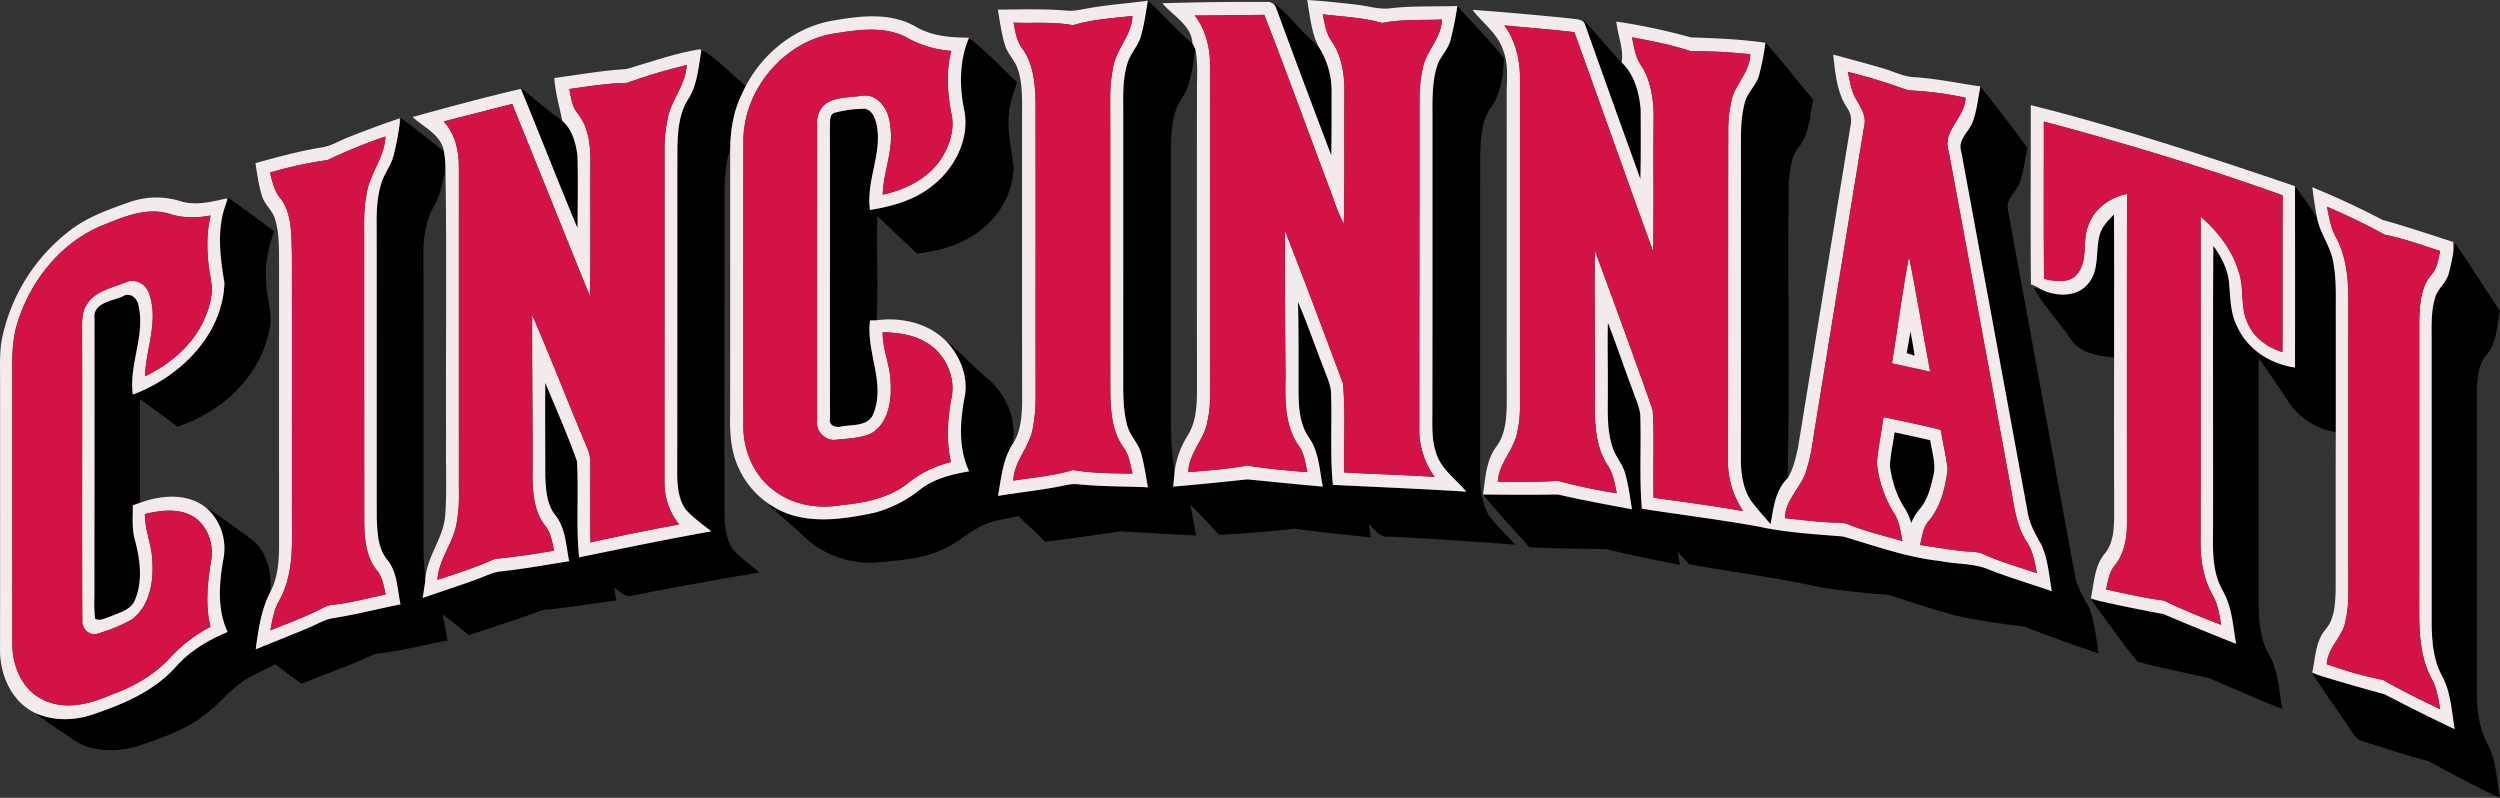 <svg xmlns="http://www.w3.org/2000/svg" width="1211.29" height="386.544" viewBox="0 0 1211.29 386.544">
  <rect x="0" y="0" width="1211.29" height="386.544" fill="#333333" stroke="none"/>
  <defs>
    <style>
      .a {
        fill: #f3eaec;
      }

      .b {
        fill: #d31245;
      }
    </style>
  </defs>
  <title>cincinnati-reds-logo-02-freelogovectors.net</title>
  <g>
    <path d="M590.517,207.086c7.442,6.632,13.84,14.401,21.609,20.675.343.638.996,1.899,1.339,2.538-1.308,8.298-1.712,17.218-6.679,24.349-4.639,7.037-4.904,15.771-5.138,23.913q.023,65.317.016,130.649c.171,8.609.171,17.265,1.821,25.765-.187,2.506-.467,5.013-.716,7.535,12.019-1.028,24.006-2.242,35.994-3.518,12.159,1.183,24.318,2.46,36.508,3.503-1.619-8.189-1.868-17.187-6.975-24.162-3.954-5.823-4.593-13.14-4.764-19.974-.062-15.117.109-30.249-.28-45.366,4.639,10.727,8.376,21.796,12.673,32.662,1.292,3.581,3.036,7.115,3.332,10.96.576,15.008-.576,30.078.903,45.055,21.546,1.043,43.093,1.915,64.608,3.285-4.966-6.103-12.19-10.836-14.556-18.666-2.413-6.975-1.79-14.463-1.837-21.702.078-46.191.016-92.367.047-138.542.047-8.889-.498-17.997,2.024-26.637,1.292-4.982,5.589-8.469,6.772-13.482a160.255,160.255,0,0,0,3.254-16.284c7.488,8.469,15.662,16.393,22.558,25.345-.187,8.703-1.728,18.199-7.333,25.236-3.83,6.912-3.954,15.148-4.172,22.87-.078,49.834.016,99.668-.047,149.502-.202,7.862.093,16.175,3.892,23.259,3.768,5.433,8.765,9.855,13.171,14.759-20.488-1.463-40.976-3.005-61.495-3.892-4.312.451-6.648-3.534-9.403-6.04.265,2.148.529,4.312.81,6.476-12.206-1.448-24.473-2.522-36.632-4.281-12.252,1.354-24.536,2.413-36.85,2.974-4.561-4.951-9.061-9.948-13.918-14.603.996,4.966,1.93,9.948,2.833,14.93q-18.168-.841-36.321-2.039c-12.252,1.744-24.504,3.596-36.819,5.044-4.172-4.297-8.687-8.236-12.968-12.423-5.511,1.323-11.256,1.899-16.487,4.203-7.41,3.114-13.108,9.185-20.597,12.174-9.31,4.359-19.709,4.92-29.767,5.978a46.602,46.602,0,0,1-37.13-12.517c-5.667-5.449-11.847-10.337-17.452-15.833l1.837.965c14.837,9.606,33.207,6.897,49.523,3.518a60.153,60.153,0,0,0,22.418-11.287c6.834-5.34,15.413-7.442,23.804-8.858-5.231-11.085-4.468-23.679-2.304-35.418,2.071-9.279-1.479-18.993-7.442-26.108l-1.277-1.681c6.632,5.527,12.548,11.847,19.056,17.514,9.621,7.613,15.35,20.348,12.937,32.6-4.748,7.473-5.433,16.502-6.99,25.003,9.107-1.479,18.277-2.538,27.369-4.141,4.001-.623,7.971-2.039,12.065-1.448,11.038,1.105,22.138.903,33.207,1.417-1.059-5.605-1.806-11.271-3.378-16.751-1.354-4.717-5.247-8.204-6.57-12.937-2.335-8.36-1.993-17.141-2.024-25.734q.023-62.234.016-124.468c.031-8.5-.529-17.203,1.993-25.423,1.386-4.966,5.449-8.64,6.663-13.653C588.82,218.373,589.521,212.69,590.517,207.086Z" transform="translate(-34.355 -206.728)"/>
    <path d="M651.903,208.347c7.675,6.227,13.358,14.478,21.095,20.644a39.539,39.539,0,0,1,6.539,21.531c-.047,10.477.078,20.955-.171,31.448q-13.638-35.612-26.731-71.443Z" transform="translate(-34.355 -206.728)"/>
    <path d="M801.576,216.442c6.43,6.601,12.034,13.949,18.495,20.535,6.149,5.838,8.5,14.556,9.216,22.761.078,11.256.109,22.512-.125,33.768q-13.684-37.667-27.042-75.459Z" transform="translate(-34.355 -206.728)"/>
    <path d="M503.848,224.989c8.251,6.663,15.724,14.261,23.306,21.687-1.993,5.76-4.079,11.629-4.11,17.81-.358,7.878,1.65,15.568,2.413,23.352a39.545,39.545,0,0,1-12.392,27.291c-9.092,9.076-21.92,13.093-34.421,14.447-6.399-6.087-12.875-12.097-19.211-18.262-.467,16.86.498,33.752-.343,50.597-.794.016-2.398.078-3.191.109-2.055,15.226,7.737,30.374,1.557,45.304-2.429,6.072-10.042,5.044-15.304,6.009-2.771.81-6.476-.405-5.636-3.923-.125-47.328.031-94.655-.062-141.983.078-2.148-.249-5.449,2.491-6.118a56.48,56.48,0,0,1,14.354-1.868c3.783.545,5.231,4.826,5.885,8.08,2.6,13.887-5.324,27.011-3.285,40.945,10.633-1.728,21.406-4.702,29.969-11.536,11.287-8.672,18.869-23.664,15.444-37.971C499.131,247.641,499.334,235.731,503.848,224.989Z" transform="translate(-34.355 -206.728)"/>
    <path d="M889.708,227.449c8.22,8.734,15.381,18.433,23.15,27.571-1.728,7.784-1.635,16.658-7.052,23.041-3.83,4.982-4.297,11.567-4.811,17.608-.529,47.577.514,95.184-.514,142.761-6.009,5.869-6.85,14.432-8.236,22.263-2.896-3.378-5.885-6.663-8.625-10.166-4.344-5.511-5.558-12.766-5.776-19.6q-.023-74.704.016-149.393c.047-8.36-.343-16.892,1.868-25.049,1.23-5.075,5.791-8.5,6.99-13.591A118.104,118.104,0,0,0,889.708,227.449Z" transform="translate(-34.355 -206.728)"/>
    <path d="M374.087,231.653l1.059-.343c7.519,4.577,13.622,11.443,20.503,17.032-.436.919-1.308,2.787-1.728,3.721-4.188,8.345-5.682,17.701-5.776,26.964-2.335,6.834-2.615,14.089-2.771,21.235q-.047,77.927-.031,155.823c.125,5.807.841,12.003,4.188,16.923,3.736,4.235,8.547,7.317,12.657,11.147-20.441,3.332-40.789,7.115-61.121,11.053-3.721,1.479-6.29-1.993-9.061-3.799.311,2.086.623,4.172.934,6.274-11.77,1.463-23.477,3.55-35.293,4.53-11.941,4.344-24.053,8.204-36.087,12.252-4.25-3.425-8.547-6.772-12.782-10.197.825,4.25,1.604,8.516,2.413,12.782-11.053,2.133-21.998,4.904-33.192,6.258-3.363.42-6.258,2.289-9.325,3.534-9.325,3.954-18.869,7.317-28.225,11.162-4.266-3.098-8.5-6.212-12.688-9.388-5.449,2.865-11.256,5.075-16.284,8.687-6.399,4.39-11.116,10.711-17.327,15.319-9.559,7.675-21.329,11.598-32.756,15.522-10.586,3.207-23.15,3.129-32.398-3.612-5.729-4.235-12.019-7.706-17.499-12.299,8.251,3.69,17.701,3.736,26.279,1.152,15.195-4.966,30.685-11.287,41.645-23.415,6.803-7.769,15.755-13.124,25.221-17.047-5.169-11.022-4.11-23.446-2.102-35.091a26.456,26.456,0,0,0-6.336-23.228l-1.541-1.837c7.037,4.639,13.778,9.699,20.628,14.587,8.36,5.729,11.022,16.845,9.917,26.435-4.421,8.531-5.651,18.168-6.975,27.556,8.594-3.55,17.234-6.912,25.797-10.524,4.032-1.635,7.784-4.126,12.19-4.655,10.836-1.759,21.453-4.468,32.195-6.632-1.588-7.224-1.448-15.459-6.336-21.469-4.733-5.682-4.888-13.498-5.184-20.519-.078-47.779.031-95.558-.047-143.321-.062-6.539.436-13.171,2.491-19.414,1.479-4.297,4.406-7.94,5.605-12.346a139,139,0,0,0,3.114-16.004c.14-.638.42-1.915.56-2.569,7.084,5.262,14.027,10.727,20.861,16.3a52.134,52.134,0,0,1,.701,8.531c-1.354,6.04-2.335,12.33-5.496,17.779-4.094,7.037-5.231,15.319-5.184,23.337q.093,71.575.016,143.166c0,5.247.669,10.477.825,15.74-.389,2.569-.778,5.153-1.183,7.737,8.687-3.067,17.468-5.9,26.124-9.061,3.954-1.37,7.753-3.487,12.003-3.877,11.007-1.168,21.905-3.191,32.849-4.904-1.588-7.613-1.666-16.16-6.834-22.434-4.172-5.371-4.437-12.47-4.764-18.978.047-15.008-.156-30.016.031-45.023,5.2,12.564,10.758,25.034,15.304,37.846,1.028,15.522-.56,31.183,1.09,46.689,21.313-4.312,42.595-8.78,64.017-12.564-4.188-3.425-8.718-6.476-12.33-10.524-3.409-4.717-4.048-10.82-4.172-16.471.093-52.901.031-105.802.093-158.703.171-7.955.747-16.393,4.997-23.352C372.188,248.186,372.717,239.639,374.087,231.653Z" transform="translate(-34.355 -206.728)"/>
    <path d="M286.547,249.26c6.772,5.309,13.217,11.053,20.254,16.035,4.811,4.079,6.539,10.727,7.348,16.736.311,11.738.125,23.493.016,35.231-9.388-22.387-18.153-45.039-27.416-67.488Z" transform="translate(-34.355 -206.728)"/>
    <path d="M993.86,248.622c7.784,9.73,15.444,19.585,22.761,29.689-1.183,5.823-1.806,11.816-3.892,17.421-1.697,4.11-6.43,7.317-5.573,12.221q16.3,88.669,32.507,177.369c.934,6.056,4.468,11.131,7.239,16.44,2.351,6.99,3.098,14.401,4.281,21.655-12.05-4.328-24.193-8.36-36.072-13.093-11.131-1.323-22.231-2.942-33.176-5.309-10.82-3.005-21.515-6.43-32.148-9.979-10.898-.919-21.811-1.946-32.631-3.596-21.282-4.811-42.984-7.426-64.453-11.303-1.806-2.117-3.643-4.219-5.511-6.274.28,1.666.856,4.966,1.152,6.617-11.925-2.46-23.897-4.717-35.698-7.706-12.408-.265-24.878-.14-37.286-.919-7.426-8.578-15.444-16.627-22.449-25.548,12.065.125,24.146.218,36.212,0,11.925,2.693,23.944,4.966,35.963,7.177-.95-5.682-1.666-11.427-3.191-16.985-1.152-4.67-4.639-8.267-6.149-12.782-3.129-9.17-2.273-18.962-2.366-28.474.062-10.727-.234-21.438.016-32.148,4.359,11.022,8.049,22.294,12.268,33.363,1.277,3.768,3.098,7.442,3.441,11.458.498,15.086-.529,30.234.763,45.288,18.635,2.927,37.379,5.215,55.952,8.531,13.669,3.051,27.696,3.799,41.614,4.935,15.49,4.608,30.872,10.119,47.032,11.894,8.049,1.681,16.674.887,24.271,4.437,9.792,3.752,19.865,6.725,29.767,10.182-1.339-7.426-1.821-15.195-4.888-22.185-2.958-5.153-5.978-10.4-6.881-16.362q-15.996-87.221-32.102-174.396c-1.759-5.106,2.584-8.874,4.842-12.875C992.147,261.466,992.614,254.896,993.86,248.622Z" transform="translate(-34.355 -206.728)"/>
    <path d="M1146.32,296.93c3.768,4.935,7.302,10.042,10.68,15.257,1.386,7.675,6.648,13.918,7.862,21.624,1.697,8.936,1.105,18.059,1.23,27.104q-.023,27.603,0,55.205a33.999,33.999,0,0,1-22.434-13.996c-4.966-7.302-9.792-14.712-14.946-21.873-.062,40.275,0,80.55-.031,120.81.28,7.551,1.012,15.413,4.67,22.169,4.935,8.127,5.2,17.935,6.803,27.042q-17.678-7.146-35.075-14.899c-11.676-2.709-23.508-4.873-35.06-8.095-8.018-9.606-15.039-20.099-22.605-30.093.919.156,2.787.451,3.705.607,10.446,2.382,20.939,4.499,31.479,6.445,11.629,4.997,23.399,9.73,35.153,14.432-1.495-8.889-1.977-18.324-6.725-26.248-5.324-9.715-4.39-21.126-4.406-31.806.078-44.93-.156-89.86.125-134.774,3.83,5.231,6.975,11.209,7.628,17.763.669,7.333.545,15.055,4.126,21.749,5.06,10.867,16.129,17.857,27.836,19.429Q1146.359,340.856,1146.32,296.93Z" transform="translate(-34.355 -206.728)"/>
    <path d="M144.844,302.441c7.442,5.402,14.961,10.695,22.247,16.316-2.413,7.597-4.53,15.444-3.83,23.493-.062,8.438,3.783,16.783,1.401,25.158-4.499,22.263-23.321,39.139-44.292,46.082-5.947-4.639-12.19-8.905-18.199-13.467.047,16.783-.031,33.55.031,50.332-1.168.389-2.335.794-3.487,1.23.016,5.573-.529,11.287,1.012,16.736,2.553,9.543,3.954,20.161-.14,29.486-2.071,4.53-7.348,5.714-11.505,7.535-2.444.732-5.06,2.46-7.628,1.245-.716-5.449-.28-10.944-.358-16.409q.093-64.593.047-129.185c-.856-7.675,8.656-8.345,13.809-10.727,3.472-2.18,6.975.981,7.504,4.453,3.394,14.525-4.748,28.583-2.756,43.202,22.73-8.485,43.498-28.661,44.401-54.069-2.102-12.766-3.908-26.139.825-38.594C144.159,304.559,144.611,303.142,144.844,302.441Z" transform="translate(-34.355 -206.728)"/>
    <path d="M1051.649,320.656c1.028-4.063,4.11-7.099,6.943-10.01.202,23.103.031,46.191.078,69.294-7.784-.732-17.078-2.102-21.438-9.481-5.527-8.267-12.75-15.397-17.39-24.224.841.171,2.506.498,3.347.654,7.27,3.643,17.67,4.032,23.088-2.958C1051.665,337.346,1049.578,328.331,1051.649,320.656Z" transform="translate(-34.355 -206.728)"/>
    <path d="M1223.896,324.548c7.395,10.882,14.541,21.92,21.749,32.927-1.681,7.302-1.463,15.802-6.881,21.609-3.612,4.484-4.017,10.571-4.328,16.082-.047,49.289.031,98.578-.031,147.867.234,7.971,1.043,16.284,4.826,23.446,4.515,8.173,4.842,17.763,6.321,26.793-11.863-5.449-23.321-11.77-34.842-17.857-10.789-2.787-21.344-6.352-31.977-9.637-2.538-.623-3.768-3.129-5.215-5.029-6.134-9.341-12.844-18.308-18.822-27.758l2.6.716c10.727,3.363,21.562,6.399,32.382,9.388q16.837,8.804,34.017,16.938c-1.51-8.765-1.837-18.059-6.243-25.999-4.344-8.158-4.888-17.623-4.92-26.684q-.023-67.722-.016-135.459c.031-6.772-.358-13.7,1.51-20.301,1.043-4.702,5.511-7.597,6.741-12.221a95.55,95.55,0,0,0,2.289-10.867C1223.274,327.522,1223.694,325.545,1223.896,324.548Z" transform="translate(-34.355 -206.728)"/>
    <path d="M960.014,367.237q1.098,5.932,2.039,11.879c-1.308-.42-2.6-.856-3.876-1.277C958.753,374.289,959.376,370.755,960.014,367.237Z" transform="translate(-34.355 -206.728)"/>
    <path d="M952.308,416.168c5.76,1.261,11.521,2.491,17.281,3.845.841,5.791,3.005,11.676,1.432,17.545-1.214,5.527-2.724,11.256-6.399,15.693a23.419,23.419,0,0,0-4.25,6.943,27.208,27.208,0,0,0-3.098-7.13c-4.032-6.103-6.212-13.28-7.239-20.472C950.284,427.065,951.561,421.632,952.308,416.168Z" transform="translate(-34.355 -206.728)"/>
    <g>
      <path class="a" d="M667.72,206.728c7.94.467,15.864,1.354,23.773,2.242,5.636.607,11.209,2.569,16.923,1.728,10.633-1.23,21.36-.685,32.055-1.059a160.255,160.255,0,0,1-3.254,16.284c-1.183,5.013-5.48,8.5-6.772,13.482-2.522,8.64-1.977,17.748-2.024,26.637-.031,46.175.031,92.351-.047,138.542.047,7.239-.576,14.728,1.837,21.702,2.366,7.831,9.59,12.564,14.556,18.666-21.515-1.37-43.062-2.242-64.608-3.285-1.479-14.977-.327-30.047-.903-45.055-.296-3.845-2.039-7.379-3.332-10.96-4.297-10.867-8.033-21.936-12.673-32.662.389,15.117.218,30.249.28,45.366.171,6.834.81,14.152,4.764,19.974,5.106,6.975,5.355,15.973,6.975,24.162-12.19-1.043-24.349-2.32-36.508-3.503-11.988,1.277-23.975,2.491-35.994,3.518.249-2.522.529-5.029.716-7.535a44.23,44.23,0,0,1,6.305-17.218c3.954-6.196,4.437-13.762,4.515-20.908q-.07-72.439-.016-144.894c-.078-7.224.623-14.541-.825-21.655-.343-.638-.996-1.899-1.339-2.538-.514-8.905-9.434-13.264-14.572-19.46q25.104-.771,50.254-.623a4.41,4.41,0,0,1,4.826,2.849q13.171,35.799,26.731,71.443c.249-10.493.125-20.97.171-31.448a39.539,39.539,0,0,0-6.539-21.531C669.697,222.047,668.981,214.216,667.72,206.728Zm-54.473,7.504c5.215,6.741,7.379,15.319,7.41,23.742q.047,80.192.016,160.4a57.905,57.905,0,0,1-1.292,12.579c-1.557,8.827-8.998,15.288-9.31,24.551,9.543-.825,19.133-1.479,28.583-3.223,9.652,1.604,19.414,2.413,29.175,3.223-1.074-4.297-1.463-8.983-4.141-12.657-6.881-9.761-6.772-22.325-6.476-33.752-.265-23.524-.265-47.047-.265-70.571,9.652,24.473,18.775,49.18,28.07,73.778,1.37,14.338.28,28.91.654,43.326,14.587.872,29.206,1.136,43.794,2.195a39.033,39.033,0,0,1-7.442-23.851q.047-80.145.109-160.306a68.031,68.031,0,0,1,1.448-13.295c1.401-8.812,9.248-14.93,9.357-24.178-9.652.389-19.398-.249-28.926,1.681-9.357-2.74-19.165-3.02-28.77-4.219.996,4.39,1.557,9.107,4.219,12.906,5.184,7.348,6.399,16.627,6.29,25.423-.187,21.048.156,42.097-.296,63.145-3.114-5.62-4.842-11.832-7.177-17.795-10.462-27.789-20.566-55.75-31.37-83.415C635.696,214.045,624.471,214.232,613.247,214.232Z" transform="translate(-34.355 -206.728)"/>
      <path class="a" d="M560.315,210.978c9.979-1.899,20.13-2.553,30.202-3.892-.996,5.605-1.697,11.287-3.269,16.783-1.214,5.013-5.278,8.687-6.663,13.653-2.522,8.22-1.962,16.923-1.993,25.423q0,62.234-.016,124.468c.031,8.594-.311,17.374,2.024,25.734,1.323,4.733,5.215,8.22,6.57,12.937,1.572,5.48,2.32,11.147,3.378,16.751-11.069-.514-22.169-.311-33.207-1.417-4.094-.592-8.064.825-12.065,1.448-9.092,1.604-18.262,2.662-27.369,4.141,1.557-8.5,2.242-17.53,6.99-25.003,4.063-6.025,4.593-13.482,4.702-20.519q-.093-72.416-.031-144.816c-.047-5.978-.28-12.112-2.569-17.717-1.572-3.705-4.655-6.585-5.76-10.493-1.681-5.573-2.46-11.349-3.409-17.078,11.178-.078,22.387-.451,33.55.483C554.383,212.192,557.357,211.507,560.315,210.978Zm-6.072,7.971c-9.528-1.775-19.227-.887-28.832-1.245.919,4.312,1.495,8.905,4.266,12.517,5.527,7.535,6.227,17.281,6.43,26.31.062,47.763-.016,95.527.031,143.29a71.154,71.154,0,0,1-1.308,13.949c-1.323,9.357-9.139,16.144-9.512,25.812,9.699-1.495,19.538-2.304,28.973-5.122,9.481,1.619,19.149,1.572,28.755,1.728-1.012-4.266-1.557-8.858-4.219-12.486-5.994-8.158-6.43-18.729-6.508-28.474-.078-46.674.016-93.363-.047-140.052a74.389,74.389,0,0,1,1.354-15.553c1.417-9.092,9.092-15.708,9.403-25.158C573.376,215.524,563.568,216.131,554.243,218.949Z" transform="translate(-34.355 -206.728)"/>
      <path class="a" d="M747.803,211.492c15.957,1.152,31.899,2.584,47.826,4.203,2.242.42,5.091.109,6.492,2.351q13.428,37.761,27.042,75.459c.234-11.256.202-22.512.125-33.768-.716-8.204-3.067-16.923-9.216-22.761,1.105-6.663-1.977-13.186-2.569-19.803a297.935,297.935,0,0,1,36.118,7.66c12.05.436,24.131.887,36.087,2.615a118.104,118.104,0,0,1-2.989,15.444c-1.199,5.091-5.76,8.516-6.99,13.591-2.211,8.158-1.821,16.689-1.868,25.049q.047,74.704-.016,149.393c.218,6.834,1.432,14.089,5.776,19.6,2.74,3.503,5.729,6.788,8.625,10.166,1.386-7.831,2.226-16.393,8.236-22.263,2.818-4.468,3.892-9.777,5.044-14.852q12.68-77.927,25.423-155.838a10.789,10.789,0,0,0-1.79-8.967c-4.888-7.597-5.62-16.892-6.601-25.625,8.033,2.226,16.113,4.312,24.1,6.694,5.2,1.463,10.119,4.172,15.631,4.297,10.618.732,21.048,2.927,31.572,4.484-1.245,6.274-1.713,12.844-4.39,18.744-2.257,4.001-6.601,7.769-4.842,12.875q16.09,87.174,32.102,174.396c.903,5.963,3.923,11.209,6.881,16.362,3.067,6.99,3.55,14.759,4.888,22.185-9.901-3.456-19.974-6.43-29.767-10.182-7.597-3.55-16.222-2.756-24.271-4.437-16.16-1.775-31.541-7.286-47.032-11.894-13.918-1.136-27.945-1.884-41.614-4.935-18.573-3.316-37.317-5.605-55.952-8.531-1.292-15.055-.265-30.202-.763-45.288-.343-4.017-2.164-7.691-3.441-11.458-4.219-11.069-7.909-22.34-12.268-33.363-.249,10.711.047,21.422-.016,32.148.093,9.512-.763,19.305,2.366,28.474,1.51,4.515,4.997,8.111,6.149,12.782,1.526,5.558,2.242,11.303,3.191,16.985-12.019-2.211-24.037-4.484-35.963-7.177-12.065.218-24.146.125-36.212,0,1.136-8.018,1.495-16.767,6.632-23.43,4.126-5.698,4.702-13.046,4.857-19.85q-.047-74.681-.016-149.393c-.14-7.597,1.183-15.553-1.821-22.761C759.946,222.872,752.707,217.952,747.803,211.492Zm15.428,7.551c5.371,7.255,7.504,16.331,7.597,25.221q.023,74.681.016,149.362c-.016,7.379.374,14.852-1.245,22.122-1.448,8.843-9.045,15.163-9.481,24.349,9.637.109,19.274.265,28.895-.42a284.292,284.292,0,0,0,28.677,6.056c-.981-4.717-1.681-9.699-4.515-13.731-6.383-9.933-6.227-22.263-6.056-33.627.109-23.461-.311-46.938-.047-70.4,9.434,25.75,18.962,51.5,28.038,77.374.841,14.136.047,28.365.436,42.548,14.494,2.024,29.019,3.892,43.435,6.492a42.951,42.951,0,0,1-7.395-24.831c.109-52.948.031-105.88.125-158.827a65.905,65.905,0,0,1,1.37-14.323c1.354-8.563,9.185-14.37,9.294-23.368a251.561,251.561,0,0,0-28.832-1.51c-9.279-3.051-18.869-4.935-28.459-6.71,1.012,4.655,1.65,9.606,4.437,13.638,5.247,8.127,6.227,18.121,6.025,27.571-.218,20.799.156,41.614-.249,62.429-12.891-35.324-25.361-70.789-38.158-106.144C785.852,221.019,774.534,220.101,763.231,219.042ZM929.641,241.554c1.121,4.639,1.65,9.606,4.312,13.7,2.055,3.721,4.764,7.769,3.674,12.221q-11.956,73.14-23.851,146.279c-1.152,6.788-1.853,13.7-4.032,20.27-2.164,8.64-10.4,14.37-10.555,23.773,7.519.716,15.023,1.79,22.59,2.071,2.865.14,5.9-.187,8.594,1.121,8.36,3.316,17.125,5.402,25.765,7.893-.981-4.624-1.479-9.559-4.157-13.591a57.268,57.268,0,0,1-8.267-24.131c.592-7.504,2.257-14.868,3.207-22.325,9.294,1.93,18.604,3.814,27.805,6.181.965,6.383,2.584,12.657,3.269,19.071-1.028,8.921-3.316,18.23-9.263,25.221-2.756,3.192-3.051,7.566-4.079,11.489,6.975.934,13.902,2.273,20.924,2.958,3.378.405,6.99.016,10.119,1.65,8.282,3.659,17.001,6.149,25.563,9.045-1.028-5.34-1.93-10.867-5.106-15.444-5.184-8.173-5.994-17.966-7.784-27.229q-14.875-80.893-29.86-161.77c-3.269-10.01,8.049-16.238,8.173-25.937a167.932,167.932,0,0,0-27.852-3.581A279.435,279.435,0,0,0,929.641,241.554Zm22.667,174.614c-.747,5.464-2.024,10.898-2.273,16.425,1.028,7.193,3.207,14.37,7.239,20.472a27.208,27.208,0,0,1,3.098,7.13,23.419,23.419,0,0,1,4.25-6.943c3.674-4.437,5.184-10.166,6.399-15.693,1.572-5.869-.592-11.754-1.432-17.545C963.828,418.659,958.068,417.429,952.308,416.168Z" transform="translate(-34.355 -206.728)"/>
      <path class="a" d="M436.267,217.003c13.716-2.444,28.832-4.686,41.583,2.538,7.831,4.733,17.063,5.387,25.999,5.449-4.515,10.742-4.717,22.652-2.538,33.97,3.425,14.307-4.157,29.299-15.444,37.971-8.563,6.834-19.336,9.808-29.969,11.536-2.039-13.934,5.885-27.058,3.285-40.945-.654-3.254-2.102-7.535-5.885-8.08a56.48,56.48,0,0,0-14.354,1.868c-2.74.669-2.413,3.97-2.491,6.118.093,47.328-.062,94.655.062,141.983-.841,3.518,2.865,4.733,5.636,3.923,5.262-.965,12.875.062,15.304-6.009,6.181-14.93-3.612-30.078-1.557-45.304.794-.031,2.398-.093,3.191-.109,12.641-1.697,26.559,1.666,35.091,11.661,5.963,7.115,9.512,16.829,7.442,26.108-2.164,11.738-2.927,24.333,2.304,35.418-8.391,1.417-16.969,3.518-23.804,8.858a60.153,60.153,0,0,1-22.418,11.287c-16.316,3.378-34.686,6.087-49.523-3.518a41.773,41.773,0,0,1-16.565-19.663c-3.254-7.706-3.69-16.207-3.503-24.458.062-42.859,0-85.719.031-128.578.093-9.263,1.588-18.62,5.776-26.964C401.581,234.704,417.522,220.817,436.267,217.003Zm3.254,5.807c-25.065,3.472-45.117,27.338-44.977,52.512q-.093,68.516-.016,137.063c-.249,12.346,5.044,25.018,15.241,32.304,9.232,6.866,21.375,8.734,32.522,6.741,11.178-1.059,22.73-3.378,31.79-10.446a52.799,52.799,0,0,1,21.002-10.384c-2.273-10.088-1.697-20.488.187-30.576,2.506-10.742-3.223-22.652-12.906-27.805-6.149-3.534-13.373-4.266-20.317-4.53-.171,8.376,3.721,16.129,3.83,24.489.56,8.936-1.136,19.959-9.73,24.722-5.34,2.226-11.318,2.32-17.001,2.927-4.966.576-9.481-4.126-8.905-9.045q.023-72.369.016-144.754a11.15,11.15,0,0,1,4.421-9.216c5.013-3.269,11.443-2.771,17.141-3.69,8.173-1.261,13.358,7.161,13.809,14.307,1.977,11.458-3.269,22.325-3.581,33.643,10.789-2.429,21.671-7.582,28.023-16.985,4.359-6.601,7.115-14.868,5.153-22.761-1.853-9.855-2.538-20.114.047-29.922a51.536,51.536,0,0,1-21.313-6.336C463.355,219.291,450.916,221.035,439.52,222.81Z" transform="translate(-34.355 -206.728)"/>
      <path class="a" d="M337.782,240.2c11.847-3.441,23.788-7.722,35.916-9.637l.389,1.09c-1.37,7.987-1.899,16.534-6.523,23.477-4.25,6.959-4.826,15.397-4.997,23.352-.062,52.901,0,105.802-.093,158.703.125,5.651.763,11.754,4.172,16.471,3.612,4.048,8.142,7.099,12.33,10.524-21.422,3.783-42.704,8.251-64.017,12.564-1.65-15.506-.062-31.168-1.09-46.689-4.546-12.813-10.104-25.283-15.304-37.846-.187,15.008.016,30.016-.031,45.023.327,6.508.592,13.607,4.764,18.978,5.169,6.274,5.247,14.821,6.834,22.434-10.944,1.713-21.842,3.736-32.849,4.904-4.25.389-8.049,2.506-12.003,3.877-8.656,3.16-17.436,5.994-26.124,9.061.405-2.584.794-5.169,1.183-7.737.156-11.894,9.107-21.079,9.761-32.787.872-12.455.14-24.956.374-37.426-.202-43.264.42-86.56-.296-129.808a52.134,52.134,0,0,0-.701-8.531c-1.401-8.267-9.652-11.676-15.226-16.767,17.436-4.826,34.888-9.543,52.496-13.653,9.263,22.449,18.028,45.101,27.416,67.488.109-11.738.296-23.493-.016-35.231-.81-6.009-2.538-12.657-7.348-16.736-1.37-6.912-3.409-13.716-3.892-20.768C314.523,242.955,326.074,240.9,337.782,240.2Zm.358,6.694c-9.388.156-18.651,1.697-27.929,2.974.841,4.079,1.277,8.547,4.063,11.879,5.527,6.85,6.274,16.082,6.165,24.551-.202,21.313.265,42.626-.28,63.939-12.61-31.028-24.987-62.149-37.66-93.145q-16.604,4.227-33.16,8.5c5.62,5.916,7.333,14.292,7.348,22.2q-.023,75.522,0,151.012c-.062,6.694.389,13.467-.887,20.099-1.136,10.291-8.858,18.293-9.481,28.739,9.372-3.036,18.76-6.087,27.758-10.119,9.621-.919,19.211-2.366,28.755-3.97-.981-4.203-1.526-8.749-4.39-12.174-5.371-6.788-5.978-15.88-6.072-24.209.156-25.952-.311-51.905-.156-77.857,8.78,20.27,16.783,40.851,25.314,61.23,1.386,3.347,3.083,6.757,2.865,10.509,0,12.813-.078,25.641.047,38.469q21.414-4.741,42.984-8.703a32.036,32.036,0,0,1-7.13-20.426q.023-80.963.031-161.91a70.331,70.331,0,0,1,1.339-13.264c1.386-9.637,8.921-17.016,9.403-26.949A266.099,266.099,0,0,0,338.14,246.894Z" transform="translate(-34.355 -206.728)"/>
      <path class="a" d="M1018.286,257.652c43.326,10.851,85.75,24.94,128.033,39.279q.07,43.926.016,87.852c-11.707-1.572-22.776-8.563-27.836-19.429-3.581-6.694-3.456-14.416-4.126-21.749-.654-6.554-3.799-12.532-7.628-17.763-.28,44.914-.047,89.844-.125,134.774.016,10.68-.919,22.091,4.406,31.806,4.748,7.924,5.231,17.359,6.725,26.248-11.754-4.702-23.524-9.434-35.153-14.432-10.54-1.946-21.033-4.063-31.479-6.445-.934-.296-2.787-.887-3.721-1.183,1.635-7.457,1.681-15.88,6.959-21.905,3.845-4.842,4.219-11.334,4.344-17.25q-.117-38.765-.031-77.514c-.047-23.103.125-46.191-.078-69.294-2.833,2.911-5.916,5.947-6.943,10.01-2.071,7.675.016,16.689-5.371,23.275-5.418,6.99-15.817,6.601-23.088,2.958a17.338,17.338,0,0,0-4.795-2.335C1018.053,315.581,1018.38,286.609,1018.286,257.652Zm6.336,7.971c.047,25.407-.125,50.815.093,76.222,5.247,1.121,11.847,2.413,15.911-2.133,5.791-6.679,2.32-16.269,5.62-23.897,2.833-8.064,10.477-13.513,18.682-15.101-.125,53.259-.031,106.534-.031,159.793-.016,7.115-1.292,14.681-5.978,20.301-2.74,3.223-3.176,7.551-4.157,11.505,9.294,2.008,18.557,4.172,28.007,5.387,9.03,4.421,18.386,8.158,27.789,11.77-.887-4.779-1.526-9.746-3.97-14.027-4.437-7.691-6.056-16.689-6.025-25.47.078-52.776-.031-105.537.047-158.298,8.547,7.364,15.724,16.751,18.76,27.758,2.366,7.862.374,16.549,4.11,24.069,3.02,6.99,9.652,11.614,16.736,13.825.156-25.314-.078-50.628.125-75.942C1102.339,287.729,1063.637,276.038,1024.623,265.623Z" transform="translate(-34.355 -206.728)"/>
      <path class="a" d="M203.163,273.204c8.236-3.238,16.534-6.352,24.925-9.17l-.031,2.429a139,139,0,0,1-3.114,16.004c-1.199,4.406-4.126,8.049-5.605,12.346-2.055,6.243-2.553,12.875-2.491,19.414.078,47.763-.031,95.542.047,143.321.296,7.021.451,14.837,5.184,20.519,4.888,6.009,4.748,14.245,6.336,21.469-10.742,2.164-21.36,4.873-32.195,6.632-4.406.529-8.158,3.02-12.19,4.655-8.563,3.612-17.203,6.975-25.797,10.524,1.323-9.388,2.553-19.024,6.975-27.556,3.627-6.803,4.328-14.619,4.359-22.2q-.023-68.516,0-137.032c-.047-7.146.156-14.432-1.853-21.36-1.105-4.297-4.997-7.115-6.352-11.287-1.65-5.247-2.382-10.727-3.269-16.129,10.618-2.958,21.297-5.854,32.195-7.644C194.896,277.47,198.866,274.855,203.163,273.204Zm-10.057,11.069a195.796,195.796,0,0,0-27.867,6.056c1.043,4.826,2.32,9.715,5.745,13.451,4.951,7.613,4.499,17.203,4.811,25.921.093,46.207-.016,92.398.047,138.589-.062,10.026-1.136,20.457-6.149,29.346-2.6,4.406-3.378,9.543-4.312,14.494,8.422-3.425,17.032-6.476,25.112-10.711a13.534,13.534,0,0,1,5.791-1.728c8.422-.996,16.642-3.176,24.925-4.951-.981-3.939-1.401-8.267-4.126-11.474-5.542-6.741-6.149-15.895-6.243-24.255q-.093-68.469-.031-136.938c.016-6.757-.296-13.591.996-20.27,1.09-10.337,8.905-18.417,9.294-28.941A258.438,258.438,0,0,0,193.106,284.273Z" transform="translate(-34.355 -206.728)"/>
      <path class="a" d="M1154.695,297.428c11.521,4.779,22.885,9.964,33.923,15.802,11.552,3.223,22.948,7.052,34.375,10.742.016,1.136.047,3.394.062,4.53a95.55,95.55,0,0,1-2.289,10.867c-1.23,4.624-5.698,7.519-6.741,12.221-1.868,6.601-1.479,13.529-1.51,20.301q.047,67.722.016,135.459c.031,9.061.576,18.526,4.92,26.684,4.406,7.94,4.733,17.234,6.243,25.999q-17.164-8.173-34.017-16.938c-10.82-2.989-21.655-6.025-32.382-9.388-.654-.296-1.977-.887-2.631-1.183,1.588-7.084,1.557-15.148,6.539-20.924,4.266-5.029,4.546-12.019,4.811-18.293.062-25.734-.062-51.469.078-77.187q0-27.603,0-55.205c-.125-9.045.467-18.168-1.23-27.104-1.214-7.706-6.476-13.949-7.862-21.624C1155.988,307.299,1155.365,302.364,1154.695,297.428Zm7.161,9.466c.965,5.169,1.868,10.462,4.484,15.101,5.324,9.979,5.947,21.624,5.823,32.709q-.047,70.057,0,140.146a59.731,59.731,0,0,1-1.292,12.439c-1.245,7.909-8.656,12.984-9.154,21.235a193.402,193.402,0,0,0,27.322,7.675c8.967,5.184,18.324,9.668,27.649,14.183-.919-5.044-1.666-10.244-4.172-14.79-6.897-12.953-5.963-28.07-5.994-42.252q.023-66.181.016-132.361c.296-7.224.856-15.179,5.714-20.955,2.989-3.191,3.534-7.613,4.359-11.707-8.889-2.88-17.717-6.04-26.902-7.893C1180.679,315.425,1171.338,310.973,1161.857,306.894Z" transform="translate(-34.355 -206.728)"/>
      <path class="a" d="M97.813,304.419a38.965,38.965,0,0,1,23.913-.234c7.582,2.366,15.397.234,22.87-1.417l-.669,2.491c-4.733,12.455-2.927,25.828-.825,38.594-.903,25.407-21.671,45.584-44.401,54.069-1.993-14.619,6.149-28.677,2.756-43.202-.529-3.472-4.032-6.632-7.504-4.453-5.153,2.382-14.665,3.051-13.809,10.727q0,64.593-.047,129.185c.078,5.464-.358,10.96.358,16.409,2.569,1.214,5.184-.514,7.628-1.245,4.157-1.821,9.434-3.005,11.505-7.535,4.094-9.325,2.693-19.943.14-29.486-1.541-5.449-.996-11.162-1.012-16.736,1.152-.436,2.32-.841,3.487-1.23,11.022-4.172,25.236-4.951,34.001,4.25a26.456,26.456,0,0,1,6.336,23.228c-2.008,11.645-3.067,24.069,2.102,35.091-9.466,3.923-18.417,9.279-25.221,17.047C108.461,542.099,92.971,548.42,77.776,553.386c-8.578,2.584-18.028,2.538-26.279-1.152-11.521-5.418-17.281-18.588-17.125-30.825q.07-64.639.016-129.279c.062-7.769-.498-15.677,1.37-23.29A88.44,88.44,0,0,1,68.155,318.477C76.889,311.658,87.491,308.046,97.813,304.419ZM86.37,315.005c-21.111,7.613-36.788,26.575-43.404,47.654-3.472,10.509-2.553,21.687-2.647,32.569q.023,61.487.016,122.974c-.156,10.789,4.562,22.574,14.728,27.494,10.4,5.247,22.512,2.304,32.647-2.148,10.742-3.783,20.986-9.45,28.801-17.872a72.294,72.294,0,0,1,19.818-15.272c-2.584-10.509-1.417-21.406.311-31.946,1.588-8.563-2.195-18.666-10.462-22.372-6.834-3.098-14.587-1.946-21.624-.296-.047,8.08,3.627,15.584,3.659,23.664.545,9.917-1.635,21.469-10.259,27.587a78.374,78.374,0,0,1-16.72,6.803c-3.877.934-7.348-2.787-7.006-6.554-.202-47.187.031-94.406-.109-141.609.016-3.721-.047-7.722,2.039-10.976,3.83-6.897,12.252-8.407,18.978-11.131,4.67-2.211,10.057.732,11.505,5.464,4.67,13.233-1.604,26.7-2.008,40.01,11.287-5.433,21.578-13.762,27.447-25.018,3.363-6.663,5.932-14.292,4.453-21.827-1.93-10.228-2.538-20.83-.14-31.043-6.492,1.183-13.233,1.323-19.585-.716C106.469,307.143,95.882,311.035,86.37,315.005Z" transform="translate(-34.355 -206.728)"/>
      <path class="a" d="M951.047,382.789c2.802-17.25,4.982-34.624,8.251-51.78,3.736,18.542,6.741,37.239,10.291,55.843Q960.318,384.774,951.047,382.789Zm8.967-15.553c-.638,3.518-1.261,7.052-1.837,10.602,1.277.42,2.569.856,3.876,1.277Q961.12,373.16,960.014,367.237Z" transform="translate(-34.355 -206.728)"/>
    </g>
    <g>
      <path class="b" d="M554.243,218.949c9.325-2.818,19.133-3.425,28.786-4.484-.311,9.45-7.987,16.066-9.403,25.158a74.389,74.389,0,0,0-1.354,15.553c.062,46.689-.031,93.378.047,140.052.078,9.746.514,20.317,6.508,28.474,2.662,3.627,3.207,8.22,4.219,12.486-9.606-.156-19.274-.109-28.755-1.728-9.434,2.818-19.274,3.627-28.973,5.122.374-9.668,8.189-16.456,9.512-25.812a71.154,71.154,0,0,0,1.308-13.949c-.047-47.763.031-95.527-.031-143.29-.202-9.03-.903-18.775-6.43-26.31-2.771-3.612-3.347-8.204-4.266-12.517C535.016,218.061,544.715,217.174,554.243,218.949Z" transform="translate(-34.355 -206.728)"/>
      <path class="b" d="M613.247,214.232c11.225,0,22.449-.187,33.659-.311,10.804,27.665,20.908,55.625,31.37,83.415,2.335,5.963,4.063,12.174,7.177,17.795.451-21.048.109-42.097.296-63.145.109-8.796-1.105-18.075-6.29-25.423-2.662-3.799-3.223-8.516-4.219-12.906,9.606,1.199,19.414,1.479,28.77,4.219,9.528-1.93,19.274-1.292,28.926-1.681-.109,9.248-7.955,15.366-9.357,24.178a68.031,68.031,0,0,0-1.448,13.295q-.093,80.145-.109,160.306a39.033,39.033,0,0,0,7.442,23.851c-14.587-1.059-29.206-1.323-43.794-2.195-.374-14.416.716-28.988-.654-43.326-9.294-24.598-18.417-49.305-28.07-73.778,0,23.524,0,47.047.265,70.571-.296,11.427-.405,23.991,6.476,33.752,2.678,3.674,3.067,8.36,4.141,12.657-9.761-.81-19.523-1.619-29.175-3.223-9.45,1.744-19.04,2.398-28.583,3.223.311-9.263,7.753-15.724,9.31-24.551a57.905,57.905,0,0,0,1.292-12.579q-.047-80.192-.016-160.4C620.626,229.551,618.462,220.973,613.247,214.232Z" transform="translate(-34.355 -206.728)"/>
      <path class="b" d="M763.231,219.042c11.303,1.059,22.621,1.977,33.908,3.269,12.797,35.356,25.267,70.82,38.158,106.144.405-20.815.031-41.63.249-62.429.202-9.45-.778-19.445-6.025-27.571-2.787-4.032-3.425-8.983-4.437-13.638,9.59,1.775,19.18,3.659,28.459,6.71a251.561,251.561,0,0,1,28.832,1.51c-.109,8.998-7.94,14.805-9.294,23.368a65.905,65.905,0,0,0-1.37,14.323c-.093,52.948-.016,105.88-.125,158.827a42.951,42.951,0,0,0,7.395,24.831c-14.416-2.6-28.941-4.468-43.435-6.492-.389-14.183.405-28.412-.436-42.548-9.076-25.874-18.604-51.624-28.038-77.374-.265,23.461.156,46.938.047,70.4-.171,11.365-.327,23.695,6.056,33.627,2.833,4.032,3.534,9.014,4.515,13.731a284.292,284.292,0,0,1-28.677-6.056c-9.621.685-19.258.529-28.895.42.436-9.185,8.033-15.506,9.481-24.349,1.619-7.27,1.23-14.743,1.245-22.122q-.023-74.681-.016-149.362C770.735,235.373,768.602,226.297,763.231,219.042Z" transform="translate(-34.355 -206.728)"/>
      <path class="b" d="M439.52,222.81c11.396-1.775,23.835-3.518,34.437,2.257a51.536,51.536,0,0,0,21.313,6.336c-2.584,9.808-1.899,20.067-.047,29.922,1.962,7.893-.794,16.16-5.153,22.761-6.352,9.403-17.234,14.556-28.023,16.985.311-11.318,5.558-22.185,3.581-33.643-.451-7.146-5.636-15.568-13.809-14.307-5.698.919-12.128.42-17.141,3.69a11.15,11.15,0,0,0-4.421,9.216q-.047,72.369-.016,144.754c-.576,4.92,3.939,9.621,8.905,9.045,5.682-.607,11.661-.701,17.001-2.927,8.594-4.764,10.291-15.786,9.73-24.722-.109-8.36-4.001-16.113-3.83-24.489,6.943.265,14.167.996,20.317,4.53,9.683,5.153,15.413,17.063,12.906,27.805-1.884,10.088-2.46,20.488-.187,30.576a52.799,52.799,0,0,0-21.002,10.384c-9.061,7.068-20.612,9.388-31.79,10.446-11.147,1.993-23.29.125-32.522-6.741-10.197-7.286-15.49-19.959-15.241-32.304q-.023-68.539.016-137.063C394.404,250.148,414.456,226.282,439.52,222.81Z" transform="translate(-34.355 -206.728)"/>
      <path class="b" d="M338.14,246.894a266.099,266.099,0,0,1,28.926-8.625c-.483,9.933-8.018,17.312-9.403,26.949a70.331,70.331,0,0,0-1.339,13.264q0,80.963-.031,161.91a32.036,32.036,0,0,0,7.13,20.426q-21.578,3.947-42.984,8.703c-.125-12.828-.047-25.657-.047-38.469.218-3.752-1.479-7.161-2.865-10.509-8.531-20.379-16.533-40.96-25.314-61.23-.156,25.952.311,51.905.156,77.857.093,8.329.701,17.421,6.072,24.209,2.865,3.425,3.409,7.971,4.39,12.174-9.543,1.604-19.133,3.051-28.755,3.97-8.998,4.032-18.386,7.084-27.758,10.119.623-10.446,8.345-18.448,9.481-28.739,1.277-6.632.825-13.404.887-20.099q0-75.498,0-151.012c-.016-7.909-1.728-16.284-7.348-22.2q16.58-4.25,33.16-8.5c12.673,30.996,25.049,62.117,37.66,93.145.545-21.313.078-42.626.28-63.939.109-8.469-.638-17.701-6.165-24.551-2.787-3.332-3.223-7.8-4.063-11.879C319.489,248.591,328.752,247.05,338.14,246.894Z" transform="translate(-34.355 -206.728)"/>
      <path class="b" d="M929.641,241.554a279.435,279.435,0,0,1,29.19,8.936,167.932,167.932,0,0,1,27.852,3.581c-.125,9.699-11.443,15.926-8.173,25.937q15.109,80.846,29.86,161.77c1.79,9.263,2.6,19.056,7.784,27.229,3.176,4.577,4.079,10.104,5.106,15.444-8.563-2.896-17.281-5.387-25.563-9.045-3.129-1.635-6.741-1.245-10.119-1.65-7.021-.685-13.949-2.024-20.924-2.958,1.028-3.923,1.323-8.298,4.079-11.489,5.947-6.99,8.236-16.3,9.263-25.221-.685-6.414-2.304-12.688-3.269-19.071-9.201-2.366-18.511-4.25-27.805-6.181-.95,7.457-2.615,14.821-3.207,22.325a57.268,57.268,0,0,0,8.267,24.131c2.678,4.032,3.176,8.967,4.157,13.591-8.64-2.491-17.405-4.577-25.765-7.893-2.693-1.308-5.729-.981-8.594-1.121-7.566-.28-15.07-1.354-22.59-2.071.156-9.403,8.391-15.132,10.555-23.773,2.18-6.57,2.88-13.482,4.032-20.27q11.933-73.14,23.851-146.279c1.09-4.453-1.619-8.5-3.674-12.221C931.291,251.16,930.761,246.193,929.641,241.554Zm21.406,141.235q9.271,1.985,18.542,4.063c-3.55-18.604-6.554-37.302-10.291-55.843C956.029,348.165,953.849,365.54,951.047,382.789Z" transform="translate(-34.355 -206.728)"/>
      <path class="b" d="M1024.623,265.623c39.014,10.415,77.717,22.107,115.719,35.76-.202,25.314.031,50.628-.125,75.942-7.084-2.211-13.716-6.834-16.736-13.825-3.736-7.519-1.744-16.207-4.11-24.069-3.036-11.007-10.213-20.394-18.76-27.758-.078,52.761.031,105.522-.047,158.298-.031,8.781,1.588,17.779,6.025,25.47,2.444,4.281,3.083,9.248,3.97,14.027-9.403-3.612-18.76-7.348-27.789-11.77-9.45-1.214-18.713-3.378-28.007-5.387.981-3.954,1.417-8.282,4.157-11.505,4.686-5.62,5.963-13.186,5.978-20.301,0-53.259-.093-106.534.031-159.793-8.204,1.588-15.848,7.037-18.682,15.101-3.3,7.628.171,17.218-5.62,23.897-4.063,4.546-10.664,3.254-15.911,2.133C1024.498,316.437,1024.669,291.03,1024.623,265.623Z" transform="translate(-34.355 -206.728)"/>
      <path class="b" d="M193.106,284.273a258.438,258.438,0,0,1,27.992-11.412c-.389,10.524-8.204,18.604-9.294,28.941-1.292,6.679-.981,13.513-.996,20.27q.047,68.469.031,136.938c.093,8.36.701,17.514,6.243,24.255,2.724,3.207,3.145,7.535,4.126,11.474-8.282,1.775-16.502,3.954-24.925,4.951a13.534,13.534,0,0,0-5.791,1.728c-8.08,4.235-16.689,7.286-25.112,10.711.934-4.951,1.712-10.088,4.312-14.494,5.013-8.889,6.087-19.32,6.149-29.346-.062-46.191.047-92.382-.047-138.589-.311-8.718.14-18.308-4.811-25.921-3.425-3.736-4.702-8.625-5.745-13.451A195.796,195.796,0,0,1,193.106,284.273Z" transform="translate(-34.355 -206.728)"/>
      <path class="b" d="M1161.857,306.894c9.481,4.079,18.822,8.531,27.852,13.529,9.185,1.853,18.012,5.013,26.902,7.893-.825,4.094-1.37,8.516-4.359,11.707-4.857,5.776-5.418,13.731-5.714,20.955q-.047,66.181-.016,132.361c.031,14.183-.903,29.299,5.994,42.252,2.506,4.546,3.254,9.746,4.172,14.79-9.325-4.515-18.682-8.998-27.649-14.183a193.402,193.402,0,0,1-27.322-7.675c.498-8.251,7.909-13.326,9.154-21.235a59.731,59.731,0,0,0,1.292-12.439q-.023-70.081,0-140.146c.125-11.085-.498-22.73-5.823-32.709C1163.725,317.356,1162.822,312.063,1161.857,306.894Z" transform="translate(-34.355 -206.728)"/>
      <path class="b" d="M86.37,315.005c9.512-3.97,20.099-7.862,30.436-4.561,6.352,2.039,13.093,1.899,19.585.716-2.398,10.213-1.79,20.815.14,31.043,1.479,7.535-1.09,15.163-4.453,21.827-5.869,11.256-16.16,19.585-27.447,25.018.405-13.311,6.679-26.777,2.008-40.01-1.448-4.733-6.834-7.675-11.505-5.464-6.725,2.724-15.148,4.235-18.978,11.131-2.086,3.254-2.024,7.255-2.039,10.976.14,47.203-.093,94.422.109,141.609-.343,3.768,3.129,7.488,7.006,6.554A78.374,78.374,0,0,0,97.953,507.04c8.625-6.118,10.804-17.67,10.259-27.587-.031-8.08-3.705-15.584-3.659-23.664,7.037-1.65,14.79-2.802,21.624.296,8.267,3.705,12.05,13.809,10.462,22.372-1.728,10.54-2.896,21.438-.311,31.946a72.294,72.294,0,0,0-19.818,15.272c-7.815,8.422-18.059,14.089-28.801,17.872-10.135,4.453-22.247,7.395-32.647,2.148-10.166-4.92-14.883-16.705-14.728-27.494q-.047-61.487-.016-122.974c.093-10.882-.825-22.06,2.647-32.569C49.582,341.58,65.259,322.618,86.37,315.005Z" transform="translate(-34.355 -206.728)"/>
    </g>
  </g>
</svg>
